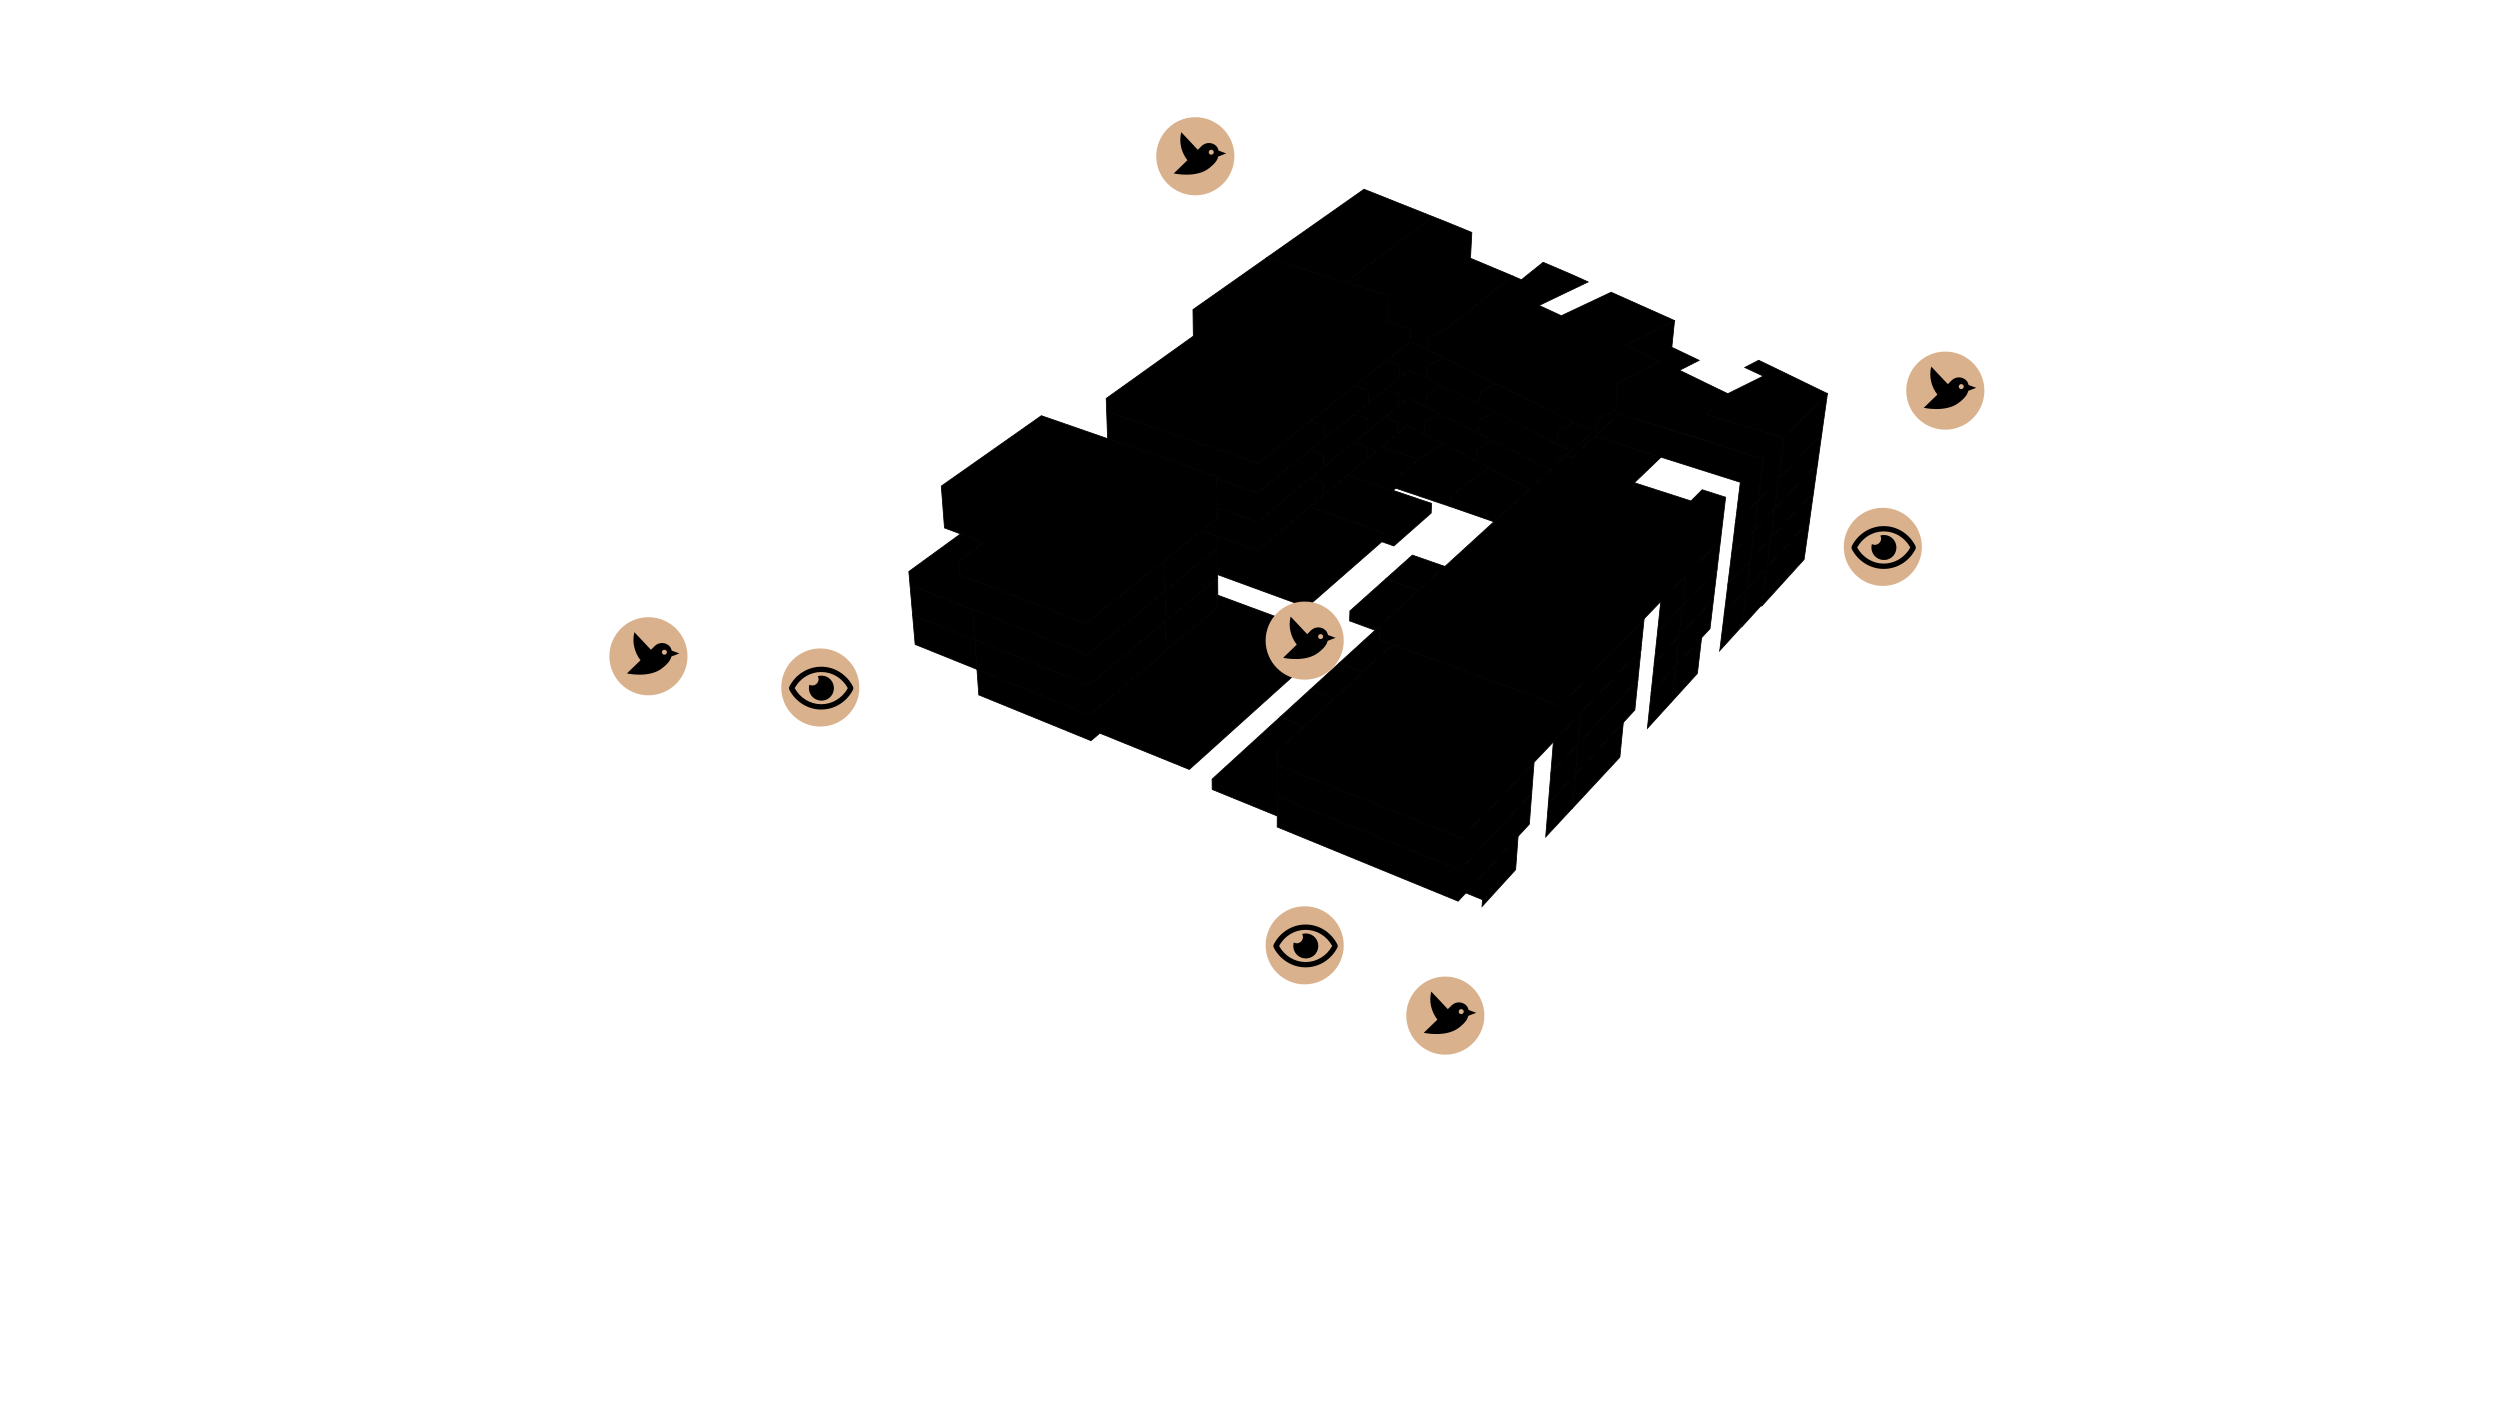 ﻿<?xml version="1.0" encoding="utf-8"?>
<svg viewBox="0, 0, 1600, 900" xmlns="http://www.w3.org/2000/svg" xmlns:xlink="http://www.w3.org/1999/xlink"
  version="1.1">
  <g id="e1022220-b3d9-4139-a572-58f04253c761" data-name="1_0.1" data-visibility-best="false">
    <path d="M970.01 556.598 L948.493 580.211 L948.778 575.807 L938.126 571.463 L971.574 535.271 L970.01 556.598"
      style="stroke:#000000;stroke-width:0.5;" />
    <path
      d="M834.839 464.746 L817.764 480.584 L817.447 522.254 L775.805 505.273 L775.738 498.631 L819.407 458.748 L834.839 464.746"
      style="stroke:#000000;stroke-width:0.5;" />
  </g>
  <g id="c1478f97-775b-4636-99f5-2747dab06337" data-name="1_0.2" data-visibility-best="false">
    <path d="M1006.32 517.287 L989.235 535.659 L990.963 514.29 L1008.22 495.619 L1006.32 517.287"
      style="stroke:#000000;stroke-width:0.5;" />
    <path d="M853.792 447.166 L834.839 464.746 L819.407 458.748 L838.48 441.328 L853.792 447.166"
      style="stroke:#000000;stroke-width:0.5;" />
  </g>
  <g id="64acdd62-11c9-49bf-b589-bb1b27057080" data-name="2_0.1" data-visibility-best="false">
    <path d="M1036.726 484.607 L1006.32 517.298 L1008.22 495.619 L1038.919 462.403 L1036.726 484.607"
      style="stroke:#000000;stroke-width:0.5;" />
    <path d="M872.243 430.052 L853.792 447.166 L838.48 441.328 L857.05 424.367 L872.243 430.052"
      style="stroke:#000000;stroke-width:0.5;" />
  </g>
  <g id="1eaa1a9a-c90b-4006-944a-71042f8e068b" data-name="2_0.2" data-visibility-best="false">
    <path d="M883.025 409.393 L891.258 412.414 L872.243 430.052 L857.05 424.367 L883.33 400.365 L883.025 409.393"
      style="stroke:#000000;stroke-width:0.5;" />
  </g>
  <g id="481228b7-223d-48ae-8037-dcb1d53e89f3" data-name="2_0.3" data-visibility-best="false">
    <path d="M1069.86 449.108 L1054.32 466.193 L1056.75 443.104 L1072.41 426.161 L1069.86 449.108"
      style="stroke:#000000;stroke-width:0.5;" />
    <path d="M907.87 377.951 L880.054 403.357 L863.763 397.402 L863.929 391.015 L886.885 370.497 L907.87 377.951"
      style="stroke:#000000;stroke-width:0.5;" />
  </g>
  <g id="abdaab15-fee3-4982-ad5a-e73624c6629c" data-name="3_0.1" data-visibility-best="false">
    <path d="M1086.339 430.992 L1069.86 449.108 L1072.41 426.161 L1089.01 408.199 L1086.339 430.992"
      style="stroke:#000000;stroke-width:0.5;" />
    <path d="M924.747 362.537 L907.87 377.951 L886.885 370.497 L903.923 355.269 L924.747 362.537"
      style="stroke:#000000;stroke-width:0.5;" />
  </g>
  <g id="da6c9860-f8c9-4655-88c0-964f25c3c966" data-name="3_0.2" data-visibility-best="false">
    <path
      d="M1114.89 400.749 L1100.48 416.6 L1100.539 416.115 L1100.7 415.938 L1103.57 392.443 L1117.92 376.912 L1114.89 400.749"
      style="stroke:#000000;stroke-width:0.5;" />
  </g>
  <g id="75cada7a-1d9c-4bae-b743-fd9013c36956" data-name="4_0.1" data-visibility-best="false">
    <path d="M1127.68 386.948 L1114.85 401.068 L1117.92 376.912 L1130.84 362.931 L1127.68 386.948"
      style="stroke:#000000;stroke-width:0.5;" />
  </g>
  <g id="acdab5a2-912b-44f7-9304-3544b59655aa" data-name="4_0.2" data-visibility-best="false">
    <path d="M1154.63 358.054 L1127.56 387.861 L1130.84 362.931 L1158.1 333.441 L1154.63 358.054"
      style="stroke:#000000;stroke-width:0.5;" />
  </g>
  <g id="15d0253e-29e6-4eb9-b32e-0a6ee3884e52" data-name="5_0.1" data-visibility-best="false">
    <path
      d="M979.074 312.918 L956.072 333.927 L928.136 324.226 L928.447 318.038 L938.03 309.584 L953.715 299.713 L979.074 312.918"
      style="stroke:#000000;stroke-width:0.5;" />
  </g>
  <g id="3c90a183-24f0-4500-aab0-2125ce3b1b3c" data-name="5_0.2" data-visibility-best="true">
    <path
      d="M938.03 309.584 L928.447 318.038 L928.136 324.226 L893.264 312.451 L893.488 306.298 L908.052 293.908 L923.819 284.276 L944.864 295.104 L953.715 299.713 L938.03 309.584"
      style="stroke:#000000;stroke-width:0.5;" />
  </g>
  <g id="4682858b-4751-4550-9c08-a0c6e15b3e59" data-name="6_0.1" data-visibility-best="false">
    <path d="M908.052 293.908 L884.273 286.041 L900.651 272.444 L911.734 278.058 L923.819 284.276 L908.052 293.908"
      style="stroke:#000000;stroke-width:0.5;" />
  </g>
  <g id="63e00d02-88e8-433d-8aed-74bd547001b5" data-name="6_0.3" data-visibility-best="false">
    <path
      d="M908.052 293.908 L893.488 306.298 L893.264 312.451 L891.614 313.862 L862.586 304.045 L884.273 286.041 L908.052 293.908"
      style="stroke:#000000;stroke-width:0.5;" />
  </g>
  <g id="df1b6366-d9b1-43de-bde9-acd0d5a5a14b" data-name="7_0.1" data-visibility-best="true">
    <path
      d="M916.224 322.186 L915.941 328.386 L892.09 349.415 L884.359 346.72 L884.568 340.469 L838.111 324.363 L862.586 304.045 L916.224 322.186"
      style="stroke:#000000;stroke-width:0.5;" />
  </g>
  <g id="e25729dc-e471-47f5-a10e-438a23caf032" data-name="7_0.2" data-visibility-best="false">
    <path
      d="M838.111 324.363 L884.568 340.469 L884.359 346.72 L836.404 388.667 L779.301 367.772 L779.104 343.252 L804.837 352.479 L821.64 338.524 L821.644 338.033 L838.111 324.363"
      style="stroke:#000000;stroke-width:0.5;" />
  </g>
  <g id="d77034dc-7cf3-400b-b486-c6da328b6d69" data-name="8_0.1" data-visibility-best="true">
    <path
      d="M779.407 380.924 L820.582 396.153 L820.528 402.553 L817.938 404.818 L841.661 413.66 L841.55 420.105 L761.159 492.476 L703.895 469.243 L698.247 474.054 L626.418 444.754 L625.256 428.393 L697.552 457.519 L779.469 388.645 L779.407 380.924"
      style="stroke:#000000;stroke-width:0.5;" />
  </g>
  <g id="487fed3d-4c28-4314-990c-7bf21589578c" data-name="1_1.1" data-visibility-best="true">
    <path
      d="M980.291 507.815 L978.796 527.456 L933.22 576.772 L817.394 529.297 L817.543 509.644 L934.376 556.846 L980.291 507.815"
      style="stroke:#000000;stroke-width:0.5;" />
  </g>
  <g id="9116c9fd-4d1e-472d-b695-6bc8a17a9458" data-name="1_1.3" data-visibility-best="false">
    <path d="M1009.92 476.177 L1008.22 495.619 L990.963 514.29 L992.544 494.73 L1009.92 476.177"
      style="stroke:#000000;stroke-width:0.5;" />
  </g>
  <g id="431fbed5-068c-4a1c-9912-f144c8ba3d70" data-name="2_1.1" data-visibility-best="false">
    <path d="M1047.18 445.843 L1046.31 454.406 L1008.22 495.619 L1009.92 476.177 L1048.25 435.24 L1047.18 445.843"
      style="stroke:#000000;stroke-width:0.5;" />
  </g>
  <g id="59ac5b3d-01ec-4512-bedb-0423d79aaf32" data-name="2_1.3" data-visibility-best="false">
    <path
      d="M1073.47 417.555 L1072.53 426.029 L1056.75 443.104 L1057.65 434.576 L1058.76 424.018 L1074.64 407.065 L1073.47 417.555"
      style="stroke:#000000;stroke-width:0.5;" />
  </g>
  <g id="9afe5b9d-11f0-4307-83d5-a172d9901d24" data-name="3_1.1" data-visibility-best="false">
    <path
      d="M1095.41 393.96 L1094.41 402.355 L1072.53 426.029 L1073.47 417.555 L1074.64 407.065 L1096.64 383.568 L1095.41 393.96"
      style="stroke:#000000;stroke-width:0.5;" />
  </g>
  <g id="0d48528a-ef3d-45af-a17d-82920abce289" data-name="3_1.2" data-visibility-best="false">
    <path d="M1118.98 368.604 L1117.92 376.912 L1103.57 392.443 L1105.85 373.731 L1120.28 358.321 L1118.98 368.604"
      style="stroke:#000000;stroke-width:0.5;" />
  </g>
  <g id="17420e87-d732-47f6-916a-55059bcec32a" data-name="4_1.1" data-visibility-best="false">
    <path
      d="M1131.93 354.673 L1130.84 362.931 L1117.92 376.912 L1118.98 368.604 L1120.28 358.321 L1133.27 344.452 L1131.93 354.673"
      style="stroke:#000000;stroke-width:0.5;" />
  </g>
  <g id="592c5b9c-4ae3-44e0-be53-b7b58baf190f" data-name="4_1.2" data-visibility-best="false">
    <path
      d="M1159.24 325.291 L1158.1 333.442 L1130.84 362.931 L1131.93 354.673 L1133.27 344.452 L1160.66 315.205 L1159.24 325.291"
      style="stroke:#000000;stroke-width:0.5;" />
  </g>
  <g id="f4d35fdb-6ee1-4a61-93be-1e1965fe19a3" data-name="5_1.1" data-visibility-best="false">
    <path d="M992.197 300.933 L979.074 312.918 L944.864 295.104 L945.314 287.1 L955.225 281.991 L992.197 300.933"
      style="stroke:#000000;stroke-width:0.5;" />
  </g>
  <g id="a9f9a46a-9184-47ef-a420-1cfd6b116d52" data-name="5_1.2" data-visibility-best="false">
    <path
      d="M945.314 287.1 L944.864 295.104 L911.734 278.058 L912.077 270.122 L922.043 265.137 L945.87 277.198 L955.225 281.991 L945.314 287.1"
      style="stroke:#000000;stroke-width:0.5;" />
  </g>
  <g id="321f8e28-48c3-4aaf-a830-d807666d92e7" data-name="6_1.1" data-visibility-best="false">
    <path
      d="M912.077 270.122 L911.734 278.058 L900.651 272.444 L894.122 277.864 L894.41 269.929 L886.075 267.219 L901.337 254.743 L912.499 260.306 L922.043 265.137 L912.077 270.122"
      style="stroke:#000000;stroke-width:0.5;" />
  </g>
  <g id="550ea45e-f333-4d28-8aef-b27f2b90cc52" data-name="6_1.3" data-visibility-best="false">
    <path
      d="M894.41 269.929 L894.122 277.864 L874.552 294.111 L874.784 286.111 L866.376 283.322 L886.075 267.219 L894.41 269.929"
      style="stroke:#000000;stroke-width:0.5;" />
  </g>
  <g id="70bbec2a-3271-41fc-ac0d-107b159394b0" data-name="7_1.1" data-visibility-best="false">
    <path
      d="M874.784 286.111 L874.552 294.111 L846.789 317.159 L846.938 309.069 L838.431 306.166 L866.376 283.322 L874.784 286.111"
      style="stroke:#000000;stroke-width:0.5;" />
  </g>
  <g id="39f9a7da-d22c-430a-a86d-21abd9a0862b" data-name="7_1.2" data-visibility-best="false">
    <path
      d="M846.938 309.069 L846.789 317.159 L821.644 338.033 L821.64 338.524 L804.837 352.479 L769.123 339.674 L779.011 331.745 L778.956 324.934 L804.876 334.085 L821.799 320.245 L821.803 319.758 L838.431 306.166 L846.938 309.069"
      style="stroke:#000000;stroke-width:0.5;" />
  </g>
  <g id="77720c93-e9de-40a8-bb81-038379fb771c" data-name="8_1.3" data-visibility-best="false">
    <path d="M779.469 388.645 L746.35 416.49 L745.943 397.597 L779.319 369.962 L779.469 388.645"
      style="stroke:#000000;stroke-width:0.5;" />
  </g>
  <g id="8fbbe292-9b3f-4d22-a7cb-4e885904f6cf" data-name="8_1.1" data-visibility-best="true">
    <path
      d="M746.35 416.49 L697.552 457.519 L625.256 428.393 L623.908 409.412 L696.745 438.332 L745.943 397.597 L746.35 416.49"
      style="stroke:#000000;stroke-width:0.5;" />
  </g>
  <g id="d526baec-aa64-403b-833a-b6c0ce756c1f" data-name="8_1.2" data-visibility-best="false">
    <path d="M623.908 409.412 L625.256 428.393 L585.697 412.455 L584.064 393.592 L623.908 409.412"
      style="stroke:#000000;stroke-width:0.5;" />
  </g>
  <g id="ccea28c8-e8cf-4526-be6d-004b3474c1db" data-name="1_2.1" data-visibility-best="true">
    <path
      d="M981.811 487.844 L980.291 507.815 L934.376 556.846 L817.543 509.644 L817.695 489.661 L935.552 536.572 L981.811 487.844"
      style="stroke:#000000;stroke-width:0.5;" />
  </g>
  <g id="843ff2a5-23e5-48ca-b029-d2919c1b4042" data-name="1_2.3" data-visibility-best="false">
    <path d="M1010.69 467.35 L1009.92 476.177 L992.544 494.73 L994.152 474.844 L1011.65 456.416 L1010.69 467.35"
      style="stroke:#000000;stroke-width:0.5;" />
  </g>
  <g id="08a2afb5-0f60-41c4-9818-ebd5d63452a7" data-name="2_2.1" data-visibility-best="false">
    <path
      d="M1049.14 426.542 L1048.25 435.24 L1009.92 476.177 L1010.69 467.35 L1011.65 456.416 L1050.23 415.77 L1049.14 426.542"
      style="stroke:#000000;stroke-width:0.5;" />
  </g>
  <g id="086336c5-9315-4ed0-a0d0-6924b7320c0f" data-name="2_2.3" data-visibility-best="false">
    <path
      d="M1075.59 398.46 L1074.64 407.065 L1058.76 424.018 L1059.68 415.356 L1060.81 404.631 L1076.78 387.807 L1075.59 398.46"
      style="stroke:#000000;stroke-width:0.5;" />
  </g>
  <g id="86bd8b39-3942-420d-887c-07d26ab67837" data-name="3_2.1" data-visibility-best="false">
    <path
      d="M1097.66 375.044 L1096.64 383.568 L1074.64 407.065 L1075.59 398.46 L1076.78 387.807 L1098.91 364.493 L1097.66 375.044"
      style="stroke:#000000;stroke-width:0.5;" />
  </g>
  <g id="6a2b74d8-62cd-4b14-878e-39ea34fdeef1" data-name="3_2.2" data-visibility-best="false">
    <path
      d="M1121.36 349.889 L1120.28 358.321 L1105.85 373.731 L1106.89 365.243 L1108.17 354.736 L1122.68 339.453 L1121.36 349.889"
      style="stroke:#000000;stroke-width:0.5;" />
  </g>
  <g id="1692359d-614a-4107-ab0b-796a0c0ef695" data-name="4_2.1" data-visibility-best="false">
    <path
      d="M1134.37 336.072 L1133.27 344.452 L1120.28 358.321 L1121.36 349.889 L1122.68 339.453 L1135.74 325.7 L1134.37 336.072"
      style="stroke:#000000;stroke-width:0.5;" />
  </g>
  <g id="91a4fa08-ba02-42ef-8bbe-6892630d44c5" data-name="4_2.2" data-visibility-best="false">
    <path
      d="M1161.82 306.937 L1160.66 315.205 L1133.27 344.452 L1134.37 336.072 L1135.74 325.7 L1163.26 296.706 L1161.82 306.937"
      style="stroke:#000000;stroke-width:0.5;" />
  </g>
  <g id="384ee212-36ac-4e08-9215-d425394bd466" data-name="4_2.3" data-visibility-best="false">
    <path d="M1005.299 288.967 L995.273 298.125 L995.576 294.127 L1005.299 288.967"
      style="stroke:#000000;stroke-width:0.5;" />
  </g>
  <g id="0b3d6173-ac0d-4daa-ab17-7d95330a16f8" data-name="5_2.1" data-visibility-best="false">
    <path
      d="M1005.299 288.967 L995.576 294.127 L995.273 298.125 L992.197 300.933 L945.87 277.198 L946.326 269.083 L956.533 263.902 L996.346 283.96 L1005.683 288.617 L1005.299 288.967"
      style="stroke:#000000;stroke-width:0.5;" />
  </g>
  <g id="94a79027-3f10-4b63-97f1-a2bdfee0637f" data-name="5_2.2" data-visibility-best="false">
    <path
      d="M946.326 269.083 L945.87 277.198 L912.499 260.306 L912.846 252.261 L923.112 247.207 L946.89 259.044 L956.533 263.902 L946.326 269.083"
      style="stroke:#000000;stroke-width:0.5;" />
  </g>
  <g id="d14c2025-572d-48c2-9e35-980df6fee202" data-name="6_2.1" data-visibility-best="false">
    <path
      d="M912.846 252.261 L912.499 260.306 L901.337 254.743 L894.767 260.114 L895.059 252.07 L886.469 249.322 L902.032 236.801 L913.275 242.31 L923.112 247.207 L912.846 252.261"
      style="stroke:#000000;stroke-width:0.5;" />
  </g>
  <g id="6e21c9f5-08b9-4618-aed5-7d6e6f40c5b9" data-name="6_2.3" data-visibility-best="false">
    <path
      d="M895.059 252.07 L894.767 260.114 L875.071 276.214 L875.306 268.103 L866.641 265.274 L886.469 249.322 L895.059 252.07"
      style="stroke:#000000;stroke-width:0.5;" />
  </g>
  <g id="9c093933-da31-4ede-9ab1-9e5bacbac682" data-name="7_2.1" data-visibility-best="false">
    <path
      d="M875.306 268.103 L875.071 276.214 L847.123 299.061 L847.274 290.856 L838.505 287.911 L866.641 265.274 L875.306 268.103"
      style="stroke:#000000;stroke-width:0.5;" />
  </g>
  <g id="741ef6a2-6b86-43c1-a0d3-b311f65d15b1" data-name="7_2.2" data-visibility-best="false">
    <path
      d="M847.274 290.856 L847.123 299.061 L821.803 319.758 L821.799 320.245 L804.876 334.085 L778.956 324.934 L778.808 306.35 L804.915 315.421 L821.961 301.701 L821.965 301.219 L838.505 287.911 L847.274 290.856"
      style="stroke:#000000;stroke-width:0.5;" />
  </g>
  <g id="a6d9aafd-018d-46aa-a350-3d067fe4f290" data-name="8_2.1" data-visibility-best="true">
    <path
      d="M745.943 397.597 L696.745 438.332 L623.908 409.412 L622.539 390.135 L695.925 418.839 L745.529 378.412 L745.943 397.597"
      style="stroke:#000000;stroke-width:0.5;" />
  </g>
  <g id="93c123b9-99b8-482f-a8d1-3a32a6511d96" data-name="8_2.2" data-visibility-best="false">
    <path d="M582.406 374.438 L622.539 390.135 L623.908 409.412 L584.064 393.592 L582.406 374.438"
      style="stroke:#000000;stroke-width:0.5;" />
  </g>
  <g id="22d4de77-ac89-4b67-a494-0b4470d23fa7" data-name="8_2.3" data-visibility-best="false">
    <path d="M779.319 369.962 L745.943 397.597 L745.529 378.412 L779.166 350.998 L779.319 369.962"
      style="stroke:#000000;stroke-width:0.5;" />
  </g>
  <g id="2339f813-c119-4d08-b1de-497f93bfd9cf" data-name="2_3.1" data-visibility-best="true">
    <path
      d="M1051.13 406.932 L1050.23 415.77 L935.552 536.572 L817.695 489.661 L817.764 480.584 L891.258 412.414 L998.525 451.78 L1052.239 395.994 L1051.13 406.932"
      style="stroke:#000000;stroke-width:0.5;" />
  </g>
  <g id="ca5cc8e8-b8f8-41df-8a6c-b942c391c515" data-name="2_3.2" data-visibility-best="false">
    <path d="M1078.95 368.25 L1076.78 387.807 L1060.81 404.631 L1061.74 395.831 L1062.879 384.943 L1078.95 368.25"
      style="stroke:#000000;stroke-width:0.5;" />
  </g>
  <g id="41de8082-b6a3-4a1a-9792-f3fca99b2013" data-name="3_3.1" data-visibility-best="false">
    <path d="M1099.94 355.839 L1098.91 364.493 L1076.78 387.807 L1078.95 368.25 L1101.21 345.126 L1099.94 355.839"
      style="stroke:#000000;stroke-width:0.5;" />
  </g>
  <g id="53ccb1a3-8836-40d2-9504-1eea80a26b8e" data-name="3_3.2" data-visibility-best="false">
    <path d="M1125.12 320.3 L1122.68 339.453 L1108.17 354.736 L1109.23 346.119 L1110.53 335.451 L1125.12 320.3"
      style="stroke:#000000;stroke-width:0.5;" />
  </g>
  <g id="d3eda583-35be-4e49-ae1c-cbbf459a7e75" data-name="4_3.1" data-visibility-best="false">
    <path d="M1136.86 317.195 L1135.74 325.7 L1122.68 339.453 L1125.12 320.3 L1138.24 306.669 L1136.86 317.195"
      style="stroke:#000000;stroke-width:0.5;" />
  </g>
  <g id="1f04d4db-cf6f-4130-bd17-87deb9bbba85" data-name="4_3.2" data-visibility-best="false">
    <path d="M1165.9 277.938 L1163.26 296.706 L1135.74 325.7 L1136.86 317.195 L1138.24 306.669 L1165.9 277.938"
      style="stroke:#000000;stroke-width:0.5;" />
  </g>
  <g id="63aa714e-7d17-40bc-a150-adf39b542fba" data-name="4_3.3" data-visibility-best="false">
    <path
      d="M996.346 283.96 L996.977 275.625 L1007.56 270.094 L1019.554 275.946 L1015.2 279.921 L1005.683 288.617 L996.346 283.96"
      style="stroke:#000000;stroke-width:0.5;" />
  </g>
  <g id="dcda8f9d-9ab5-477e-9128-8ba8d474c5d0" data-name="5_3.1" data-visibility-best="false">
    <path
      d="M957.815 245.589 L997.758 265.311 L1007.56 270.094 L996.977 275.625 L996.346 283.96 L946.89 259.044 L947.352 250.815 L957.815 245.589"
      style="stroke:#000000;stroke-width:0.5;" />
  </g>
  <g id="e8a59dd8-34f4-4efc-9196-fa6673b31a0f" data-name="5_3.2" data-visibility-best="false">
    <path
      d="M932.244 232.963 L957.815 245.589 L947.352 250.815 L946.89 259.044 L913.275 242.31 L913.626 234.154 L924.206 229.03 L932.244 232.963"
      style="stroke:#000000;stroke-width:0.5;" />
  </g>
  <g id="7d158c02-fd0f-4994-b3cb-42e7e8f810f0" data-name="6_3.1" data-visibility-best="false">
    <path
      d="M913.626 234.154 L913.275 242.31 L902.032 236.801 L895.42 242.12 L895.716 233.965 L886.858 231.179 L902.737 218.611 L914.061 224.066 L924.206 229.03 L913.626 234.154"
      style="stroke:#000000;stroke-width:0.5;" />
  </g>
  <g id="fdf48a15-446b-4519-a5c3-44474363e39e" data-name="6_3.3" data-visibility-best="false">
    <path
      d="M895.716 233.965 L895.42 242.12 L875.597 258.069 L875.835 249.844 L866.899 246.975 L886.858 231.179 L895.716 233.965"
      style="stroke:#000000;stroke-width:0.5;" />
  </g>
  <g id="869dfb90-a9a3-4e86-91f8-134dd3b2cd25" data-name="7_3.1" data-visibility-best="false">
    <path
      d="M875.835 249.844 L875.597 258.069 L847.461 280.706 L847.615 272.384 L838.571 269.396 L866.899 246.975 L875.835 249.844"
      style="stroke:#000000;stroke-width:0.5;" />
  </g>
  <g id="ef19e3de-9f1e-41dd-b30a-755d3528ab74" data-name="7_3.2" data-visibility-best="false">
    <path
      d="M804.955 296.482 L822.124 282.887 L822.128 282.41 L838.571 269.396 L847.615 272.384 L847.461 280.706 L821.965 301.219 L821.961 301.701 L804.915 315.421 L778.808 306.35 L778.797 305.02 L708.865 280.749 L708.261 263.433 L804.955 296.482"
      style="stroke:#000000;stroke-width:0.5;" />
  </g>
  <g id="80a3fc80-b25a-4e7d-8052-4a85959972e9" data-name="8_3.1" data-visibility-best="false">
    <path
      d="M629.51 347.307 L613.613 359.029 L614.267 367.905 L695.093 399.032 L745.109 358.928 L745.529 378.412 L695.925 418.839 L582.406 374.438 L581.654 365.747 L614.688 341.722 L629.51 347.307"
      style="stroke:#000000;stroke-width:0.5;" />
  </g>
  <g id="3a4a0213-a635-49d3-9120-467d97fa50b6" data-name="8_3.2" data-visibility-best="false">
    <path d="M779.104 343.252 L779.166 350.998 L745.529 378.412 L745.109 358.928 L769.123 339.674 L779.104 343.252"
      style="stroke:#000000;stroke-width:0.5;" />
  </g>
  <g id="81550569-ad8a-4c11-bcc0-7c1060a9f462" data-name="3_4.1" data-visibility-best="true">
    <path
      d="M1063.06 292.58 L1046.02 308.95 L1082.21 320.612 L1089.38 313.431 L1104.41 318.236 L1102.26 336.338 L1101.21 345.126 L1061.08 386.812 L998.525 451.78 L883.025 409.393 L883.33 400.364 L984.959 307.543 L1002.45 291.571 L1006.093 292.742 L1020.83 279.227 L1063.06 292.58"
      style="stroke:#000000;stroke-width:0.5;" />
  </g>
  <g id="fee82bd6-9e22-471b-ae75-36fd4c0cc60d" data-name="3_4.2" data-visibility-best="false">
    <path
      d="M1128.49 293.718 L1126.22 311.611 L1125.12 320.3 L1110.53 335.451 L1113.8 308.68 L1063.04 292.599 L1063.06 292.58 L1020.83 279.227 L1036.52 264.839 L1128.49 293.718"
      style="stroke:#000000;stroke-width:0.5;" />
    <path d="M1018.822 281.069 L1006.093 292.742 L1002.45 291.571 L1015.2 279.921 L1018.822 281.069"
      style="stroke:#000000;stroke-width:0.5;" />
  </g>
  <g id="64e20540-22b6-49e8-b7be-f1aba71701f5" data-name="4_4.1" data-visibility-best="false">
    <path
      d="M1069.97 222.276 L1087.475 230.627 L1074.91 236.996 L1091.361 244.982 L1091.358 244.984 L1105.75 251.973 L1091.98 265.215 L1141.71 280.261 L1139.38 298.036 L1138.24 306.669 L1125.12 320.3 L1126.22 311.611 L1128.49 293.718 L1078.72 277.956 L1048.867 268.677 L1048.863 268.715 L1036.52 264.839 L1018.822 281.069 L1015.2 279.921 L1019.554 275.946 L1021.68 276.983 L1022.41 268.477 L1033.97 262.403 L1035.53 244.947 L1062.35 231.192 L1040.14 220.933 L1071.71 205.198 L1069.97 222.276"
      style="stroke:#000000;stroke-width:0.5;" />
  </g>
  <g id="3ead50a3-bd59-4ed0-9739-b10ae479fc7c" data-name="4_4.2" data-visibility-best="false">
    <path d="M1165.9 277.938 L1138.24 306.669 L1139.38 298.036 L1141.71 280.261 L1169.57 251.908 L1165.9 277.938"
      style="stroke:#000000;stroke-width:0.5;" />
    <path
      d="M1136.94 236.051 L1169.57 251.908 L1163.5 258.082 L1141.71 280.261 L1091.98 265.215 L1105.75 251.973 L1128.46 240.705 L1116.63 235.157 L1125.54 230.567 L1136.94 236.051"
      style="stroke:#000000;stroke-width:0.5;" />
  </g>
  <g id="3e77d685-5d35-47fd-aed4-6cb1185accbf" data-name="5_4.1" data-visibility-best="false">
    <path
      d="M1005.52 175.52 L1016.44 180.427 L984.992 195.493 L999.226 202.059 L1031.11 187.022 L1069.38 204.107 L1071.71 205.198 L1040.14 220.933 L1062.35 231.192 L1035.53 244.947 L1033.97 262.403 L1022.41 268.477 L1021.68 276.983 L997.758 265.311 L932.244 232.963 L914.061 224.066 L914.417 215.797 L925.995 210.282 L968.117 176.623 L973.698 179.044 L987.595 167.865 L1005.52 175.52"
      style="stroke:#000000;stroke-width:0.5;" />
  </g>
  <g id="c74bbbfd-d786-4c3d-90ec-3a1fe2b8b48e" data-name="6_4.2" data-visibility-best="false">
    <path d="M917.526 138.846 L861.046 180.66 L810.613 164.965 L872.964 121.104 L917.526 138.846"
      style="stroke:#000000;stroke-width:0.5;" />
  </g>
  <g id="77d5ebb2-0a7d-442b-8a2a-0e724c84ee71" data-name="6_4.3" data-visibility-best="false">
    <path
      d="M888.786 189.293 L888.225 206.214 L902.688 210.657 L902.369 218.902 L822.128 282.41 L822.124 282.887 L804.955 296.482 L708.261 263.433 L707.967 254.986 L763.729 215.115 L763.5 198.107 L810.613 164.965 L888.786 189.293"
      style="stroke:#000000;stroke-width:0.5;" />
  </g>
  <g id="43d443ca-9874-451d-8db9-21040b3e3595" data-name="8_4.1" data-visibility-best="true">
    <path
      d="M778.797 305.02 L779.011 331.745 L695.093 399.032 L614.267 367.905 L613.613 359.029 L629.51 347.307 L604.476 337.875 L602.422 311.074 L666.467 266.034 L778.797 305.02"
      style="stroke:#000000;stroke-width:0.5;" />
  </g>
  <g id="d4c936fc-4162-49f9-8a23-c01101037b27" data-name="6_4.1" data-visibility-best="false">
    <path
      d="M928.567 143.242 L941.978 148.772 L941.118 165.28 L968.277 176.67 L968.259 176.684 L968.117 176.623 L925.995 210.282 L914.417 215.797 L914.061 224.066 L902.737 218.611 L902.369 218.902 L902.688 210.657 L888.225 206.214 L888.786 189.293 L861.046 180.66 L917.526 138.846 L928.567 143.242"
      style="stroke:#000000;stroke-width:0.5;" />
  </g>
  <g class="pano" data-type="static" transform="translate(500, -10)" id="1_16009_-402_-2481_98678">
    <svg version="1.1" id="Ebene_1" xmlns="http://www.w3.org/2000/svg" xmlns:xlink="http://www.w3.org/1999/xlink"
      x="0px" y="0px" viewBox="0 0 50 50" width="50" style="enable-background:new 0 0 50 50;" xml:space="preserve">
      <circle cx="25" cy="25" r="25" fill="#D9B18D" stroke="none" />
      <path d="M25.6,17.4c-0.8,0-1.5,0.1-2.2,0.4c0.3,0.6,0.5,1.3,0.5,1.9c0,2.2-1.8,4-4,4c-0.7,0-1.3-0.2-1.9-0.5
        c-1.2,4.2,1.2,8.7,5.5,9.9s8.7-1.2,9.9-5.5c1.2-4.2-1.2-8.7-5.5-9.9C27.1,17.5,26.3,17.4,25.6,17.4z M45.9,24.4
        C42,16.8,34.4,11.7,25.6,11.7S9.1,16.8,5.2,24.4c-0.3,0.7-0.3,1.4,0,2.1C9.1,34,16.8,39.1,25.6,39.1S42,34,45.9,26.5
        C46.2,25.8,46.2,25,45.9,24.4z M25.6,35.7c-7,0-13.5-3.9-17-10.3c3.5-6.4,9.9-10.3,17-10.3s13.5,3.9,17,10.3
        C39.1,31.8,32.6,35.7,25.6,35.7z" />
    </svg>
  </g>
  <g id="69_617_-6402_-99332_9576" class="pano" data-type="static" transform="translate(810, 155)">
    <svg version="1.1" id="Ebene_1" xmlns="http://www.w3.org/2000/svg" xmlns:xlink="http://www.w3.org/1999/xlink"
      x="0px" y="0px" viewBox="0 0 50 50" width="50" style="enable-background:new 0 0 50 50;" xml:space="preserve">
      <circle cx="25" cy="25" r="25" fill="#D9B18D" stroke="none" />
      <path d="M25.6,17.4c-0.8,0-1.5,0.1-2.2,0.4c0.3,0.6,0.5,1.3,0.5,1.9c0,2.2-1.8,4-4,4c-0.7,0-1.3-0.2-1.9-0.5
        c-1.2,4.2,1.2,8.7,5.5,9.9s8.7-1.2,9.9-5.5c1.2-4.2-1.2-8.7-5.5-9.9C27.1,17.5,26.3,17.4,25.6,17.4z M45.9,24.4
        C42,16.8,34.4,11.7,25.6,11.7S9.1,16.8,5.2,24.4c-0.3,0.7-0.3,1.4,0,2.1C9.1,34,16.8,39.1,25.6,39.1S42,34,45.9,26.5
        C46.2,25.8,46.2,25,45.9,24.4z M25.6,35.7c-7,0-13.5-3.9-17-10.3c3.5-6.4,9.9-10.3,17-10.3s13.5,3.9,17,10.3
        C39.1,31.8,32.6,35.7,25.6,35.7z" />
    </svg>
  </g>
  <g id="55_12882_15182_74724_63403" class="pano" data-type="static" transform="translate(1180, -100)">
    <svg version="1.1" id="Ebene_1" xmlns="http://www.w3.org/2000/svg" xmlns:xlink="http://www.w3.org/1999/xlink"
      x="0px" y="0px" viewBox="0 0 50 50" width="50" style="enable-background:new 0 0 50 50;" xml:space="preserve">
      <circle cx="25" cy="25" r="25" fill="#D9B18D" stroke="none" />
      <path d="M25.6,17.4c-0.8,0-1.5,0.1-2.2,0.4c0.3,0.6,0.5,1.3,0.5,1.9c0,2.2-1.8,4-4,4c-0.7,0-1.3-0.2-1.9-0.5
        c-1.2,4.2,1.2,8.7,5.5,9.9s8.7-1.2,9.9-5.5c1.2-4.2-1.2-8.7-5.5-9.9C27.1,17.5,26.3,17.4,25.6,17.4z M45.9,24.4
        C42,16.8,34.4,11.7,25.6,11.7S9.1,16.8,5.2,24.4c-0.3,0.7-0.3,1.4,0,2.1C9.1,34,16.8,39.1,25.6,39.1S42,34,45.9,26.5
        C46.2,25.8,46.2,25,45.9,24.4z M25.6,35.7c-7,0-13.5-3.9-17-10.3c3.5-6.4,9.9-10.3,17-10.3s13.5,3.9,17,10.3
        C39.1,31.8,32.6,35.7,25.6,35.7z" />
    </svg>
  </g>
  <!--  Vogel -->
  <g id="52_-7492_-7276_69288_71345" class="pano" data-type="static" transform="translate(810, -40)" data-name="center">
    <svg version="1.1" id="Ebene_1" xmlns="http://www.w3.org/2000/svg" xmlns:xlink="http://www.w3.org/1999/xlink"
      x="0px" y="0px" viewBox="0 0 50 50" width="50" style="enable-background:new 0 0 50 50;" xml:space="preserve">
      <circle cx="25" cy="25" r="25" fill="#D9B18D" stroke="none" />
      <path transform="scale(1.6) translate(5 3)" d="M23 11.5L19.95 10.37C19.69 9.22 19.04 8.56 19.04 8.56C17.4 6.92 14.75 6.92
              13.11 8.56L11.63 10.04L5 3C4 7 5 11 7.45 14.22L2 19.5C2 19.5 10.89 21.5 16.07 17.45C18.83
              15.29 19.45 14.03 19.84 12.7L23 11.5M17.71 11.72C17.32 12.11 16.68 12.11 16.29 11.72C15.9
              11.33 15.9 10.7 16.29 10.31C16.68 9.92 17.32 9.92 17.71 10.31C18.1 10.7 18.1 11.33 17.71 11.72Z" />
    </svg>
  </g>
  <!--  Vogel -->
  <g id="70_-3195_11787_-95794_25968" class="pano" data-type="static" transform="translate(900, 200)" data-name="east">
    <svg version="1.1" id="Ebene_1" xmlns="http://www.w3.org/2000/svg" xmlns:xlink="http://www.w3.org/1999/xlink"
      x="0px" y="0px" viewBox="0 0 50 50" width="50" style="enable-background:new 0 0 50 50;" xml:space="preserve">
      <circle cx="25" cy="25" r="25" fill="#D9B18D" stroke="none" />
      <path transform="scale(1.6) translate(5 3)" d="M23 11.5L19.95 10.37C19.69 9.22 19.04 8.56 19.04 8.56C17.4 6.92 14.75 6.92
              13.11 8.56L11.63 10.04L5 3C4 7 5 11 7.45 14.22L2 19.5C2 19.5 10.89 21.5 16.07 17.45C18.83
              15.29 19.45 14.03 19.84 12.7L23 11.5M17.71 11.72C17.32 12.11 16.68 12.11 16.29 11.72C15.9
              11.33 15.9 10.7 16.29 10.31C16.68 9.92 17.32 9.92 17.71 10.31C18.1 10.7 18.1 11.33 17.71 11.72Z" />
    </svg>
  </g>
  <!--  Vogel -->
  <g id="71_-11718_3440_-27956_95233" class="pano" data-type="static" transform="translate(390, -30)" data-name="south">
    <svg version="1.1" id="Ebene_1" xmlns="http://www.w3.org/2000/svg" xmlns:xlink="http://www.w3.org/1999/xlink"
      x="0px" y="0px" viewBox="0 0 50 50" width="50" style="enable-background:new 0 0 50 50;" xml:space="preserve">
      <circle cx="25" cy="25" r="25" fill="#D9B18D" stroke="none" />
      <path transform="scale(1.6) translate(5 3)" d="M23 11.5L19.95 10.37C19.69 9.22 19.04 8.56 19.04 8.56C17.4 6.92 14.75 6.92
              13.11 8.56L11.63 10.04L5 3C4 7 5 11 7.45 14.22L2 19.5C2 19.5 10.89 21.5 16.07 17.45C18.83
              15.29 19.45 14.03 19.84 12.7L23 11.5M17.71 11.72C17.32 12.11 16.68 12.11 16.29 11.72C15.9
              11.33 15.9 10.7 16.29 10.31C16.68 9.92 17.32 9.92 17.71 10.31C18.1 10.7 18.1 11.33 17.71 11.72Z" />
    </svg>
  </g>
  <!--  Vogel -->
  <g id="72_-12502_-7102_48879_86047" class="pano" data-type="static" transform="translate(740, -350)" data-name="west">
    <svg version="1.1" id="Ebene_1" xmlns="http://www.w3.org/2000/svg" xmlns:xlink="http://www.w3.org/1999/xlink"
      x="0px" y="0px" viewBox="0 0 50 50" width="50" style="enable-background:new 0 0 50 50;" xml:space="preserve">
      <circle cx="25" cy="25" r="25" fill="#D9B18D" stroke="none" />
      <path transform="scale(1.6) translate(5 3)" d="M23 11.5L19.95 10.37C19.69 9.22 19.04 8.56 19.04 8.56C17.4 6.92 14.75 6.92
              13.11 8.56L11.63 10.04L5 3C4 7 5 11 7.45 14.22L2 19.5C2 19.5 10.89 21.5 16.07 17.45C18.83
              15.29 19.45 14.03 19.84 12.7L23 11.5M17.71 11.72C17.32 12.11 16.68 12.11 16.29 11.72C15.9
              11.33 15.9 10.7 16.29 10.31C16.68 9.92 17.32 9.92 17.71 10.31C18.1 10.7 18.1 11.33 17.71 11.72Z" />
    </svg>
  </g>
  <!--  Vogel -->
  <g id="73_3567_14767_-96076_-23208" class="pano" data-type="static" transform="translate(1220, -200)"
    data-name="north">
    <svg version="1.1" id="Ebene_1" xmlns="http://www.w3.org/2000/svg" xmlns:xlink="http://www.w3.org/1999/xlink"
      x="0px" y="0px" viewBox="0 0 50 50" width="50" style="enable-background:new 0 0 50 50;" xml:space="preserve">
      <circle cx="25" cy="25" r="25" fill="#D9B18D" stroke="none" />
      <path transform="scale(1.6) translate(5 3)" d="M23 11.5L19.95 10.37C19.69 9.22 19.04 8.56 19.04 8.56C17.4 6.92 14.75 6.92
              13.11 8.56L11.63 10.04L5 3C4 7 5 11 7.45 14.22L2 19.5C2 19.5 10.89 21.5 16.07 17.45C18.83
              15.29 19.45 14.03 19.84 12.7L23 11.5M17.71 11.72C17.32 12.11 16.68 12.11 16.29 11.72C15.9
              11.33 15.9 10.7 16.29 10.31C16.68 9.92 17.32 9.92 17.71 10.31C18.1 10.7 18.1 11.33 17.71 11.72Z" />
    </svg>
  </g>
</svg>
